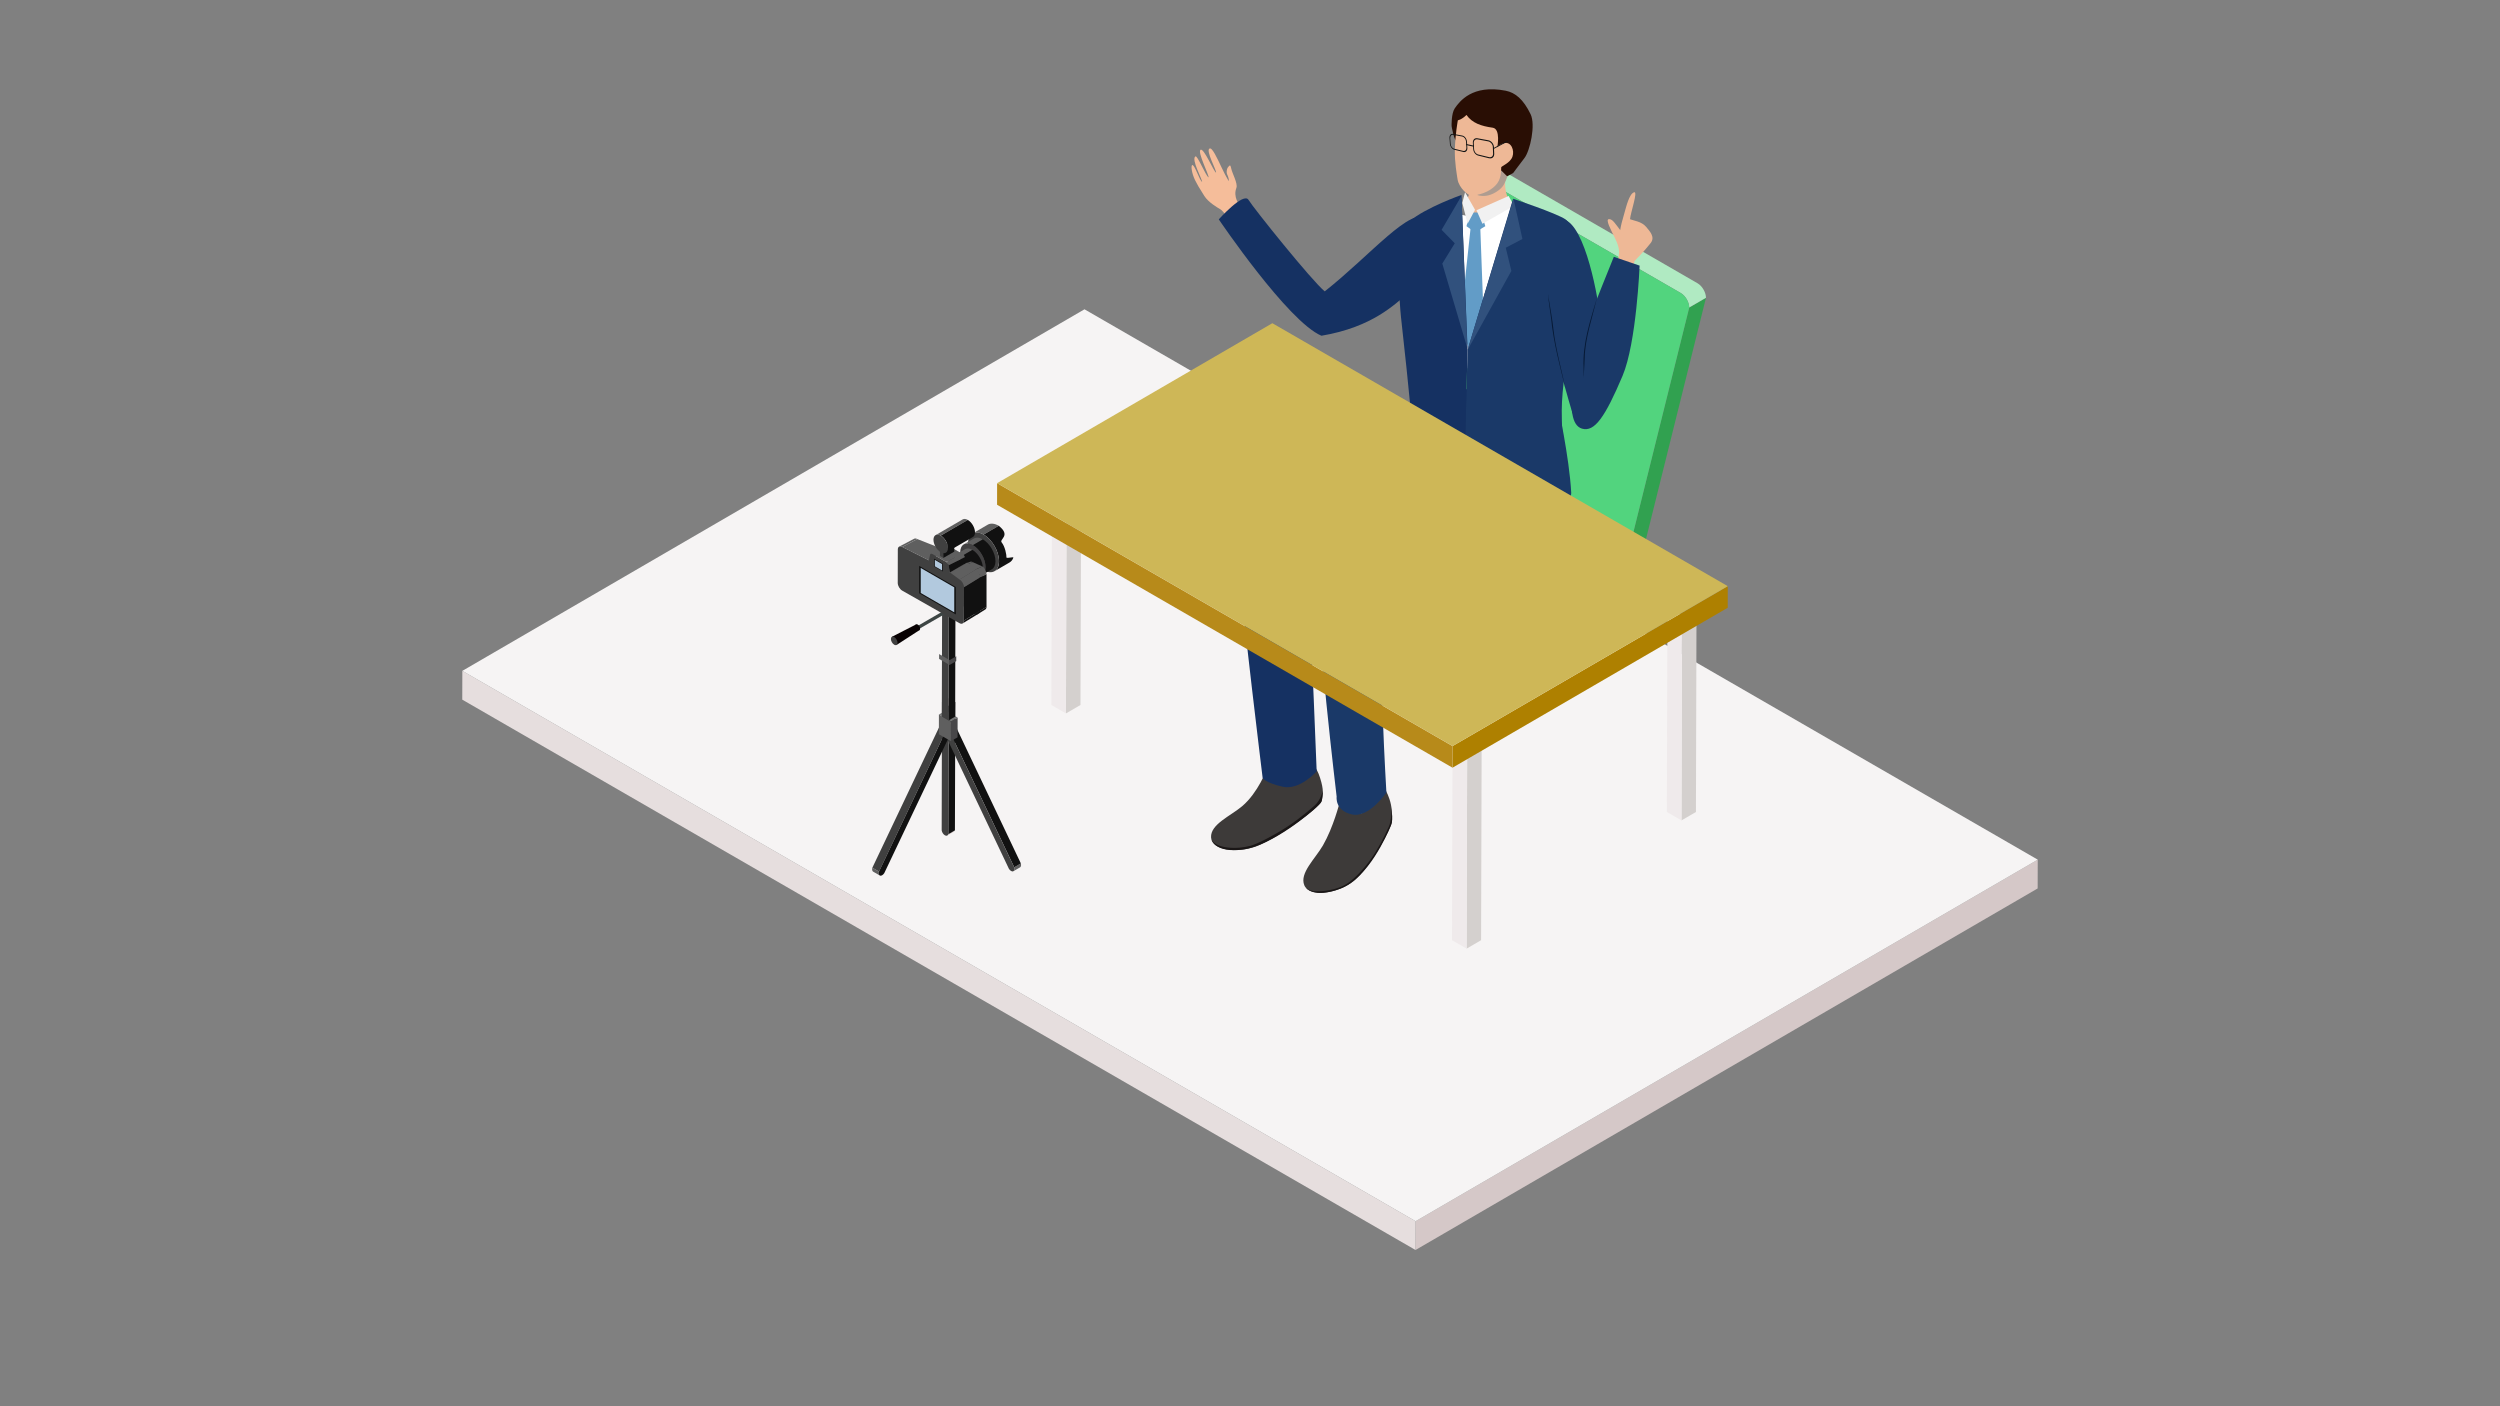 <?xml version="1.0" encoding="UTF-8"?>
<svg id="_レイヤー_1" data-name="レイヤー_1" xmlns="http://www.w3.org/2000/svg" version="1.1" viewBox="0 0 640 360">
  <rect x="0" y="0" width="640" height="360" fill="#808080" stroke="none"/>
  <!-- Generator: Adobe Illustrator 30.0.0, SVG Export Plug-In . SVG Version: 2.1.1 Build 123)  -->
  <defs>
    <style>
      .st0 {
        fill: #5f5f5f;
      }

      .st1 {
        fill: #31517d;
      }

      .st2 {
        fill: #111;
      }

      .st3 {
        fill: #b2c9de;
      }

      .st4 {
        fill: #52d47e;
      }

      .st5 {
        fill: #153162;
      }

      .st6 {
        fill: #efeaeb;
      }

      .st7 {
        fill: #d4d0ce;
      }

      .st8 {
        fill: #1a1616;
      }

      .st9 {
        fill: #111212;
      }

      .st10 {
        fill: #414041;
      }

      .st11 {
        fill: #d5c8c8;
      }

      .st12 {
        fill: #fff;
      }

      .st13 {
        fill: #ae9c90;
      }

      .st14 {
        fill: #070102;
      }

      .st15 {
        fill: #e6dede;
      }

      .st16 {
        fill: #eeb896;
      }

      .st17 {
        fill: #1a3968;
      }

      .st18 {
        fill: #629cc7;
      }

      .st19 {
        fill: #404040;
      }

      .st20 {
        fill: #061935;
      }

      .st21 {
        fill: #b0eac2;
      }

      .st22 {
        fill: #f5bd9a;
      }

      .st23 {
        fill: #f1f1f1;
      }

      .st24 {
        fill: #ceb757;
      }

      .st25 {
        fill: #31a150;
      }

      .st26 {
        fill: #484749;
      }

      .st27 {
        fill: #3d4544;
      }

      .st28 {
        fill: #b78a1a;
      }

      .st29 {
        fill: #747575;
      }

      .st30 {
        fill: #290e04;
      }

      .st31 {
        fill: #ae8000;
      }

      .st32 {
        fill: #3d3a39;
      }

      .st33 {
        fill: #f6f4f4;
      }
    </style>
  </defs>
  <g>
    <polygon class="st11" points="521.66 220.07 521.64 227.44 362.37 320 362.39 312.63 521.66 220.07"/>
    <polygon class="st15" points="362.39 312.63 362.37 320 118.34 179.11 118.36 171.74 362.39 312.63"/>
    <polygon class="st33" points="521.66 220.07 362.39 312.63 118.36 171.74 277.63 79.18 521.66 220.07"/>
  </g>
  <g>
    <g>
      <g>
        <path class="st0" d="M223.52,223.14l1.71.99c-.25-.15-.32-.55-.2-1l-1.71-.99c-.12.46-.05.85.2,1Z"/>
        <g>
          <polygon class="st0" points="241.19 150.57 242.9 149.58 244.61 150.57 242.91 151.57 241.19 150.57"/>
          <g>
            <path class="st11" d="M244.23,212.9l-1.71.99c.11-.06.19-.17.24-.32l1.71-.99c-.05.15-.13.26-.24.32Z"/>
            <polygon class="st2" points="242.85 180.69 244.56 179.7 244.46 212.58 242.76 213.57 242.85 180.69"/>
            <polygon class="st11" points="241.14 179.7 242.84 178.7 244.56 179.7 242.85 180.69 241.14 179.7"/>
            <path class="st19" d="M242.85,180.69l-.09,32.88c-.11.37-.46.5-.86.27-.41-.23-.75-.76-.83-1.25l.07-32.89,1.72.99Z"/>
            <path class="st0" d="M261.14,222.04l-1.71.99c.25-.15.32-.55.2-1l1.71-.99c.12.46.05.85-.2,1Z"/>
            <polygon class="st2" points="242.44 185.84 244.14 184.84 261.34 221.04 259.64 222.03 242.44 185.84"/>
            <polygon class="st11" points="241.07 186.24 242.78 185.25 244.14 184.84 242.44 185.84 241.07 186.24"/>
            <path class="st19" d="M242.44,185.84l17.2,36.19c.14.51.03.94-.29,1.04-.15.04-.34,0-.51-.1-.2-.11-.39-.3-.55-.54l-17.21-36.19,1.37-.4Z"/>
            <polygon class="st19" points="242.22 186.94 240.52 185.95 223.32 222.14 225.03 223.13 242.22 186.94"/>
            <polygon class="st11" points="243.59 187.34 241.88 186.35 240.52 185.95 242.22 186.94 243.59 187.34"/>
            <path class="st2" d="M242.22,186.94l-17.2,36.19c-.14.51-.03.94.29,1.04.15.04.34,0,.51-.1.2-.11.39-.3.55-.54l17.21-36.19-1.37-.4Z"/>
            <polygon class="st26" points="243.45 184.7 245.15 183.7 245.14 188.75 243.43 189.74 243.45 184.7"/>
            <polygon class="st29" points="240.36 182.91 242.07 181.92 245.15 183.7 243.45 184.7 240.36 182.91"/>
            <polygon class="st0" points="243.45 184.7 243.43 189.74 240.35 187.96 240.36 182.91 243.45 184.7"/>
            <polygon class="st2" points="242.91 151.57 244.61 150.57 244.52 183.45 242.81 184.45 242.91 151.57"/>
            <polygon class="st19" points="242.91 151.57 242.81 184.45 241.1 183.45 241.19 150.57 242.91 151.57"/>
            <polygon class="st26" points="243.1 168.99 244.8 168 244.8 169.24 243.09 170.23 243.1 168.99"/>
            <polygon class="st0" points="243.1 168.99 243.09 170.23 240.41 168.68 240.41 167.44 243.1 168.99"/>
          </g>
        </g>
      </g>
      <g>
        <polygon class="st27" points="242.54 156.81 231.88 162.97 231.88 161.99 242.54 155.83 242.54 156.81"/>
        <g>
          <path class="st14" d="M235.55,160.93c0,.39-.27.54-.61.35-.34-.19-.61-.66-.61-1.05,0-.39.27-.54.61-.35.34.19.61.66.61,1.05Z"/>
          <polygon class="st14" points="228.33 163.02 234.51 159.85 235.42 161.29 229.53 165.1 228.33 163.02"/>
          <path class="st19" d="M229.77,164.56c0,.54-.38.76-.85.49-.47-.27-.85-.93-.85-1.47s.38-.76.85-.49c.47.27.85.93.85,1.47Z"/>
        </g>
      </g>
    </g>
    <g>
      <g>
        <g>
          <g>
            <path class="st0" d="M248.99,136.57l3.87-2.25c.72-.42,1.72-.36,2.82.28l-3.87,2.25c-1.1-.63-2.1-.69-2.82-.28Z"/>
            <path class="st2" d="M258.47,143.98l-3.87,2.25c.71-.41,1.15-1.29,1.16-2.54,0-2.51-1.76-5.57-3.95-6.84l3.87-2.25c3.24,2.57.03,3.41.76,4.28.8.96,1.27,3.08,1.19,3.82.23.35,1.92-.29,1.78.09-.2.54-.52.94-.94,1.18Z"/>
            <path class="st19" d="M251.8,136.84c2.19,1.26,3.96,4.33,3.95,6.84,0,2.52-1.79,3.53-3.98,2.27-2.19-1.26-3.95-4.32-3.95-6.84,0-2.51,1.79-3.53,3.97-2.26Z"/>
          </g>
          <g>
            <path class="st0" d="M246.76,139.34l2.55-1.48c.59-.34,1.4-.29,2.3.23l-2.55,1.48c-.9-.52-1.72-.57-2.3-.23Z"/>
            <path class="st2" d="M253.9,145.75l-2.55,1.48c.58-.34.94-1.06.94-2.08,0-2.06-1.44-4.56-3.23-5.59l2.55-1.48c1.79,1.03,3.23,3.53,3.23,5.59,0,1.02-.36,1.74-.94,2.08Z"/>
            <path class="st10" d="M249.06,139.57c1.79,1.03,3.23,3.53,3.23,5.59,0,2.06-1.46,2.88-3.25,1.85-1.79-1.03-3.23-3.53-3.23-5.59,0-2.06,1.46-2.88,3.25-1.85Z"/>
          </g>
          <g>
            <path class="st0" d="M243.35,142.74l3.69-2.15c.49-.28,1.16-.24,1.9.19l-3.69,2.15c-.74-.43-1.42-.47-1.9-.19Z"/>
            <path class="st2" d="M250.83,147.12l-3.69,2.15c.48-.28.78-.87.78-1.72,0-1.7-1.19-3.77-2.67-4.63l3.69-2.15c1.48.85,2.68,2.93,2.67,4.63,0,.84-.3,1.44-.78,1.72Z"/>
            <path class="st10" d="M245.25,142.92c1.48.85,2.68,2.93,2.67,4.63,0,1.7-1.21,2.38-2.69,1.53-1.48-.85-2.67-2.92-2.67-4.62,0-1.7,1.21-2.39,2.69-1.53Z"/>
          </g>
        </g>
        <g>
          <path class="st0" d="M238.23,141.8l4.17-2.08c.12-.07.32-.05.51.06l-4.17,2.08c-.2-.11-.39-.13-.51-.06Z"/>
          <g>
            <g>
              <g>
                <path class="st2" d="M252.24,156.03l-1.96,1.22c.19-.11.31-.35.31-.69l1.96-1.22c0,.34-.12.57-.31.69Z"/>
                <polygon class="st2" points="250.61 147.72 252.55 146.99 252.55 155.35 250.58 156.57 250.61 147.72"/>
              </g>
              <g>
                <path class="st0" d="M246.55,144.51l1.73-.67c.2-.11.47-.1.77.07l-1.73.67c-.3-.17-.57-.19-.77-.07Z"/>
                <polygon class="st0" points="247.31 144.58 249.04 143.91 251.5 145.02 249.54 145.87 247.31 144.58"/>
                <path class="st0" d="M249.54,145.87l1.96-.85c.59.34,1.05,1.37,1.05,2.05l-1.63.72c0-.68-.79-1.57-1.38-1.91Z"/>
              </g>
              <path class="st10" d="M249.54,145.87c.59.34,1.19,1.53,1.19,2.2l-.14,8.5c0,.68-.49.95-1.08.61l-2.22-1.28c-.59-.34-1.08-1.18-1.07-1.86l.03-8.85c0-.68.49-.95,1.08-.61l2.22,1.28Z"/>
            </g>
            <g>
              <path class="st0" d="M230.17,139.94l3.85-2.02c.21-.12.49-.1.81.08l-3.85,2.02c-.31-.18-.6-.2-.81-.08Z"/>
              <polygon class="st0" points="230.97 140.02 234.83 138 242.15 140.89 237.78 143.43 230.97 140.02"/>
            </g>
            <polygon class="st10" points="243.16 146.53 247.52 143.99 247.6 144.04 243.23 146.57 243.16 146.53"/>
            <polygon class="st0" points="238.75 141.86 242.91 139.78 246.36 141.77 242.2 143.85 238.75 141.86"/>
            <polygon class="st2" points="242.83 144.7 247 142.62 247.52 143.99 243.16 146.53 242.83 144.7"/>
            <path class="st0" d="M242.2,143.85l4.17-2.08c.3.17.58.55.64.85l-4.17,2.08c-.05-.3-.34-.67-.64-.85Z"/>
            <g>
              <path class="st2" d="M250.56,157.07l-4.14,2.54c.2-.12.33-.37.33-.73l4.14-2.54c0,.36-.13.61-.33.73Z"/>
              <polygon class="st2" points="246.78 150.32 250.92 147.78 250.9 156.34 246.75 158.88 246.78 150.32"/>
            </g>
            <path class="st19" d="M242.2,143.85c.3.17.58.55.64.85l.32,1.83.08.04,2.41,1.79c.63.36,1.13,1.24,1.13,1.96l-.02,8.56c0,.72-.51,1.01-1.14.65l-14.67-8.34c-.62-.36-1.13-1.24-1.13-1.96l.02-8.56c0-.72.51-1.01,1.14-.65l6.8,3.41.33-1.46c.05-.24.34-.28.64-.11l3.45,1.99Z"/>
            <g>
              <polygon class="st0" points="243.23 146.57 247.6 144.04 249.79 145.82 245.65 148.36 243.23 146.57"/>
              <path class="st0" d="M245.65,148.36l4.14-2.54c.63.36,1.13,1.24,1.13,1.96l-4.14,2.54c0-.72-.5-1.6-1.13-1.96Z"/>
            </g>
            <g>
              <polygon class="st2" points="241.38 146.31 239.12 145.01 239.12 143 241.38 144.31 241.38 146.31"/>
              <polygon class="st3" points="241.17 146.04 239.32 144.97 239.32 143.34 241.17 144.4 241.17 146.04"/>
            </g>
            <g>
              <polygon class="st2" points="244.7 157.31 235.3 151.88 235.3 144.86 244.7 150.29 244.7 157.31"/>
              <polygon class="st3" points="244.29 156.76 235.71 151.81 235.71 145.4 244.29 150.36 244.29 156.76"/>
            </g>
          </g>
        </g>
      </g>
      <g>
        <g>
          <polygon class="st19" points="241.49 142.84 240.62 142.34 240.62 140.4 241.48 140.9 241.49 142.84"/>
          <polygon class="st0" points="241.48 140.9 240.62 140.4 243.42 138.78 244.28 139.28 241.48 140.9"/>
          <polygon class="st2" points="244.28 139.28 244.29 141.22 241.49 142.84 241.48 140.9 244.28 139.28"/>
        </g>
        <g>
          <path class="st0" d="M239.52,136.99l6.92-4.02c.34-.2.8-.17,1.31.13l-6.92,4.02c-.51-.3-.98-.32-1.31-.13Z"/>
          <path class="st2" d="M249.06,137.47l-6.92,4.02c.33-.19.54-.6.54-1.18,0-1.17-.82-2.6-1.84-3.19l6.92-4.02c1.02.59,1.85,2.02,1.84,3.19,0,.58-.21.99-.54,1.18Z"/>
          <path class="st19" d="M240.83,137.12c1.02.59,1.85,2.02,1.84,3.19,0,1.17-.83,1.64-1.86,1.05-1.02-.59-1.84-2.02-1.84-3.19,0-1.17.83-1.64,1.85-1.06Z"/>
        </g>
      </g>
    </g>
  </g>
  <g>
    <g>
      <g>
        <path class="st25" d="M432.44,78.73l-17.9,71.99c0,.67-.24,1.15-.63,1.37l4.29-2.49c.39-.22.63-.7.63-1.37l17.9-71.99-4.29,2.49Z"/>
        <path class="st21" d="M434.59,72.53l-50.78-29.32c-.59-.34-1.13-.37-1.52-.14l-4.29,2.49c.39-.23.93-.2,1.52.14l50.78,29.32c1.18.68,2.14,2.35,2.14,3.7l4.29-2.49c0-1.35-.96-3.02-2.14-3.7Z"/>
        <path class="st4" d="M430.3,75.03c1.18.68,2.14,2.35,2.14,3.7l-17.9,71.99c0,1.35-.97,1.9-2.15,1.22l-50.78-29.32c-1.18-.68-2.14-2.35-2.14-3.7l17.9-71.99c0-1.35.97-1.9,2.15-1.22l50.78,29.32Z"/>
      </g>
      <g>
        <polygon class="st22" points="335.41 182.95 335.41 199.84 326.61 204.2 325.66 184.15 335.41 182.95"/>
        <g>
          <path class="st32" d="M335.69,195.74s1.18.03,2.25,3.4c1,3.14.75,4.31.41,5.89-.35,1.65-11.81,9.87-16.81,11.66-5,1.79-11.36,1.01-11.51-2.34-.15-3.35,4.95-5.42,7.97-7.97,4.08-3.45,6.33-9.49,6.33-9.49l3.16,1.14s-.08,3.31,1.71,2.97c2.02-.38,5.03-2.2,6.48-3.41,1-.84,0-1.85,0-1.85Z"/>
          <path class="st8" d="M336.58,206.18c-.7.6-3.64,3.23-7.03,5.45s-7.64,4.42-9.48,4.9c-3.6.94-6.61.45-7.98-.07-1.37-.52-1.92-1.43-1.92-1.43,0,0,.95,3.39,8.02,2.45,7.58-1.01,17.75-9.75,18.75-10.77,1-1.01,1.42-1.14,1.56-2.41.15-1.27.14-1.77.14-1.77,0,0-.65,2.43-2.06,3.65Z"/>
        </g>
        <polygon class="st22" points="353.65 191.57 353.65 205.89 344.85 210.25 343.91 192.78 353.65 191.57"/>
        <path class="st5" d="M385.39,101.23s6.46,19.73,1.3,27.33c-5.66,8.32-42.78,21.33-51.66,23.24.73,11.86,2.04,45.67,2.04,45.67,0,0-4.31,4.92-8.72,3.93-4.42-1-5.11-2.22-5.11-2.22,0,0-5.39-43.9-5.69-51.27-.3-7.37,34.33-27.53,42.33-31.61,1.77-7.73,6.92-18.04,6.92-18.04l18.6,2.97Z"/>
        <g>
          <path class="st32" d="M353.65,201.4s.9-.21,2.04,3.13c.68,1.99.74,4.05.66,5.78-.08,1.68-5.63,11.78-9.72,15.17-4.09,3.38-11.45,4.24-12.73,1.14-1.28-3.1,2.81-6.78,4.78-10.21,2.67-4.63,4.25-10.92,4.25-10.92h3.36s.98,3.51,2.55,2.58c1.77-1.05,3.36-2.83,4.31-4.46.66-1.13.5-2.21.5-2.21Z"/>
          <path class="st8" d="M355.48,211.75c-.42.86-1.26,2.98-3.37,6.43-2.29,3.75-5.36,6.73-6.93,7.81-3.06,2.1-6.93,2.2-8.39,2.18-1.47-.02-2.53-.96-2.53-.96,0,0,1.88,2.92,8.84.3,7.28-2.74,12.06-14.15,12.66-15.44.59-1.29.69-1.84.63-3.12-.06-1.32-.15-2.11-.15-2.11,0,0,.07,3.23-.75,4.9Z"/>
        </g>
        <path class="st17" d="M398.76,103.46s2.98,13.47,3.47,22.65c.35,6.62-35.37,25.63-48.26,29.44-1.18,12.07.95,47.33.95,47.33,0,0-4.42,6.61-8.84,5.61-4.42-1-3.9-4.55-3.9-4.55,0,0-5.56-46.54-4.55-53.85,1.02-7.33,35.5-24.1,37.27-31.83,1.77-7.73,4.28-18.08,4.28-18.08l19.57,3.27Z"/>
      </g>
      <g>
        <path class="st16" d="M385.54,44.2s-1.23,5.62,1.84,8.18c1.52,1.27-5.1,4.86-9.38,3.44-3.75-1.24-3.25-2.94-2.17-5.42,1.52-3.49.84-5.93.84-5.93l8.87-.28Z"/>
        <path class="st30" d="M387.35,44.32s1.3-1.77,2.91-3.86c1.43-1.86,2.91-8.48,1.57-11.23-1.85-3.8-3.91-5.53-6.39-6.01-8.55-1.67-11.82,2.77-13.03,4.53-.91,1.33-.8,4.54-.8,4.54,0,0,.63,4,1.41,3.83.94-.2,1.98-1.53,2.92-1.45,4.67.38,6.1,5.09,6.13,6.08.03,1.13,3.56,4.5,3.56,4.5l1.71-.94Z"/>
        <path class="st13" d="M384.04,43.38l-5.91,6.51s.85.45,2.47.21c1.31-.2,3-1.13,3.92-2.19.84-.97,1.35-2.73,1.35-2.73l-1.83-1.8Z"/>
        <path class="st16" d="M373.21,30.8s-.67,3.58-.77,7.49c-.09,3.15.55,6.66.7,7.64.34,2.19,2.8,4.23,3.53,4.17,3.14-.27,5.45-1.59,6.62-3.15,1.17-1.56.97-3.81,1.02-4.12s2.29-1.09,2.87-2.7c.6-1.65-.34-3.89-2.04-3.5-1.7.39-1.85,1.17-1.85,1.17,0,0,.97-4.82-1.17-5.11-2.9-.4-5.24-1.18-6.7-3.26-1.29,1.26-2.21,1.36-2.21,1.36Z"/>
      </g>
      <polygon class="st12" points="378 55.82 370.56 54.21 366.71 72.3 372.42 94.05 387.65 95.17 388.94 69.71 387.21 52.69 378 55.82"/>
      <g>
        <polygon class="st18" points="376.25 54.39 379.19 54.39 380.24 57.91 377.61 59.48 375.42 57.91 376.25 54.39"/>
        <polygon class="st18" points="376.49 58.2 373.77 83.52 376.12 89.33 379.89 83.57 378.95 58.2 376.49 58.2"/>
      </g>
      <polygon class="st23" points="375.05 49.21 377.61 53.71 375.7 57.29 374.35 51.95 375.05 49.21"/>
      <polygon class="st23" points="377.98 53.82 379.5 57.29 387.59 52.69 386.21 50.17 377.98 53.82"/>
      <path class="st17" d="M387.35,50.88l-11.65,38.71-.88,33.29s25-.17,25.56-2.07c.55-1.91-.61-7.26-.57-15.74.05-11.57,4.96-29.43,4.96-32.33,0-5.55-1.67-15.02-4.01-16.59-2.33-1.58-13.41-5.27-13.41-5.27Z"/>
      <path class="st5" d="M374.13,49.91l1.57,39.42-.88,33.63s-14.03-5.22-14.61-6.96c-.58-1.74,1.05-5.51,1.05-8.5s-2.28-23.27-2.6-26.25c-.32-2.98-1.87-21.18,2.14-24.58,4.19-3.56,13.32-6.76,13.32-6.76Z"/>
      <polygon class="st1" points="387.46 50.88 389.74 61.18 385.47 63.42 386.91 69.35 375.7 89.59 387.46 50.88"/>
      <polygon class="st1" points="374.13 50.17 369.05 58.84 372.42 62.28 369.23 67.48 375.65 89.16 374.13 50.17"/>
      <g>
        <g>
          <polygon class="st7" points="273.03 130.02 276.75 127.86 276.6 180.48 272.88 182.64 273.03 130.02"/>
          <polygon class="st6" points="273.03 130.02 272.88 182.64 269.15 180.48 269.3 127.86 273.03 130.02"/>
        </g>
        <g>
          <polygon class="st7" points="375.6 190.23 379.31 188.07 379.16 240.69 375.45 242.85 375.6 190.23"/>
          <polygon class="st6" points="375.6 190.23 375.45 242.85 371.71 240.69 371.86 188.07 375.6 190.23"/>
        </g>
        <g>
          <polygon class="st7" points="430.6 157.41 434.31 155.25 434.16 207.87 430.45 210.03 430.6 157.41"/>
          <polygon class="st6" points="430.6 157.41 430.45 210.03 426.71 207.87 426.86 155.25 430.6 157.41"/>
        </g>
        <g>
          <polygon class="st31" points="442.31 150.06 442.3 155.58 371.84 196.53 371.85 191 442.31 150.06"/>
          <polygon class="st28" points="371.85 191 371.84 196.53 255.25 129.22 255.26 123.69 371.85 191"/>
          <polygon class="st24" points="442.31 150.06 371.85 191 255.26 123.69 325.72 82.74 442.31 150.06"/>
        </g>
      </g>
      <g>
        <path class="st22" d="M316.26,58.81c-1.46-2.36-3.02-4.76-3.87-5.25-.86-.48-3.09-1.82-4.08-3.39-1.42-2.23-1.94-3.15-2.37-4.04-.9-1.86-1.07-3.67-.76-3.86.61-.37,1.93,4.04,2.57,4.3-.02-.77-2.84-5.77-1.73-6.53.52-.36,2.58,4.86,3.38,5.39.11-.67-2.91-6.54-2.06-7.08s3.39,5.62,3.97,5.85c.13-.65-2.71-5.66-1.67-6.18.68-.35,1.95,2.47,3.05,4.78.68,1.42,1.14,2.36,1.87,3.59.1-1-.49-1.73-.52-2.1s0-1.03.28-1.41c.48-.65.68-.75.84.13.26,1.39,1.79,3.94,1.35,5.11-1.62,4.32,4.81,8.16,5.7,9.19.96,1.11-2.86,6.46-5.94,1.49Z"/>
        <path class="st5" d="M365.2,56.16c-3.65-3.83-14.46,9.29-26.07,18.43-3.31-2.71-18.25-21.32-19.51-23.42s-7.61,4.99-7.61,4.99c0,0,17.71,26.2,26.28,29.79,13.17-2.22,18.84-8.16,22.06-10.77,2.08-1.69,8.51-15.18,4.86-19.02Z"/>
      </g>
      <g>
        <path class="st16" d="M417.64,74.04c1-3.99.05-4.3.78-7.13.08-.31,1.52-1.4,4.14-4.68,1.24-1.55-.25-3.07-1.16-4.16-1.15-1.38-3.2-1.58-4.11-1.95.12-1.65,2.06-7.15,1.08-6.91-1.3.31-2.1,3.89-2.54,5.39-.61,2.1-.86,3.04-1.06,4.3-1.33-1.74-1.94-2.79-2.84-2.81-1.05-.02.4,2.63,1.53,4.94s1.08,3.42.96,4.44-1.15,2.77-2.39,5.96c-1.88,4.82,4.79,5.85,5.6,2.63Z"/>
        <path class="st17" d="M409.66,81.43c.35,2.99,1.92,21.57,1.92,21.57l-9.01,2.87s-7.02-23.14-7.14-32.33c-.15-11.45.57-17.02,3.92-17.43,5.68-.7,9.4,17.41,10.32,25.32Z"/>
        <path class="st17" d="M406.23,83.4c.89-2.88,6.91-17.66,6.91-17.66l6.6,2.26s-.79,19.77-4.37,28.23c-4.47,10.54-7.17,14.46-10.39,13.5-5.48-1.64-1.09-18.71,1.25-26.32Z"/>
        <path class="st20" d="M408.76,76.48c-1.12,4.87-2.97,10.1-3.07,15.11-.06,1.19-.14,3.34-.24,4.51-.01.09-.04.39-.07.48,0,.04-.04.15-.09.09.09.08.08-.21.1-.25.03-.57.01-1.67.01-2.26-.32-6.1,1.65-11.91,3.35-17.68h0Z"/>
        <path class="st20" d="M400.88,100.01c-1.5-6.11-3.21-12.29-3.81-18.58-.21-1.67-.65-4.23-.75-5.89,0-.14,0-.41.09-.28-.05-.09-.09.02-.08.08,0,.12.05.46.06.59.44,2.71,1.04,5.88,1.32,8.6.57,4.9,2.19,10.61,3.16,15.48h0Z"/>
      </g>
    </g>
    <g>
      <g>
        <path class="st9" d="M374.6,38.9l-2.32-.57c-.56-.14-1.05-.8-1.1-1.49l-.11-1.49c-.05-.7.35-1.18.92-1.08l2.34.43c.62.11,1.16.81,1.21,1.56l.1,1.6c.04.73-.42,1.2-1.03,1.05ZM372,34.52c-.45-.08-.78.3-.74.86l.11,1.5c.04.55.44,1.09.88,1.19l2.32.56c.49.12.86-.26.83-.84l-.1-1.59c-.04-.59-.47-1.15-.97-1.25l-2.34-.44Z"/>
        <path class="st9" d="M381.21,40.52l-2.79-.69c-.67-.16-1.24-.9-1.28-1.65l-.09-1.63c-.04-.76.46-1.28,1.14-1.16l2.83.52c.75.14,1.39.92,1.43,1.73l.07,1.75c.03.8-.56,1.3-1.29,1.12ZM378.2,35.68c-.54-.1-.95.31-.92.92l.09,1.63c.03.6.49,1.19,1.03,1.32l2.8.68c.59.14,1.06-.26,1.03-.9l-.07-1.74c-.03-.65-.54-1.27-1.14-1.39l-2.83-.53Z"/>
        <polygon class="st9" points="377.33 37.56 375.37 37.14 375.35 36.87 377.32 37.29 377.33 37.56"/>
      </g>
      <polygon class="st9" points="382.46 38.09 382.44 37.85 385.98 35.96 386 36.19 382.46 38.09"/>
    </g>
  </g>
</svg>